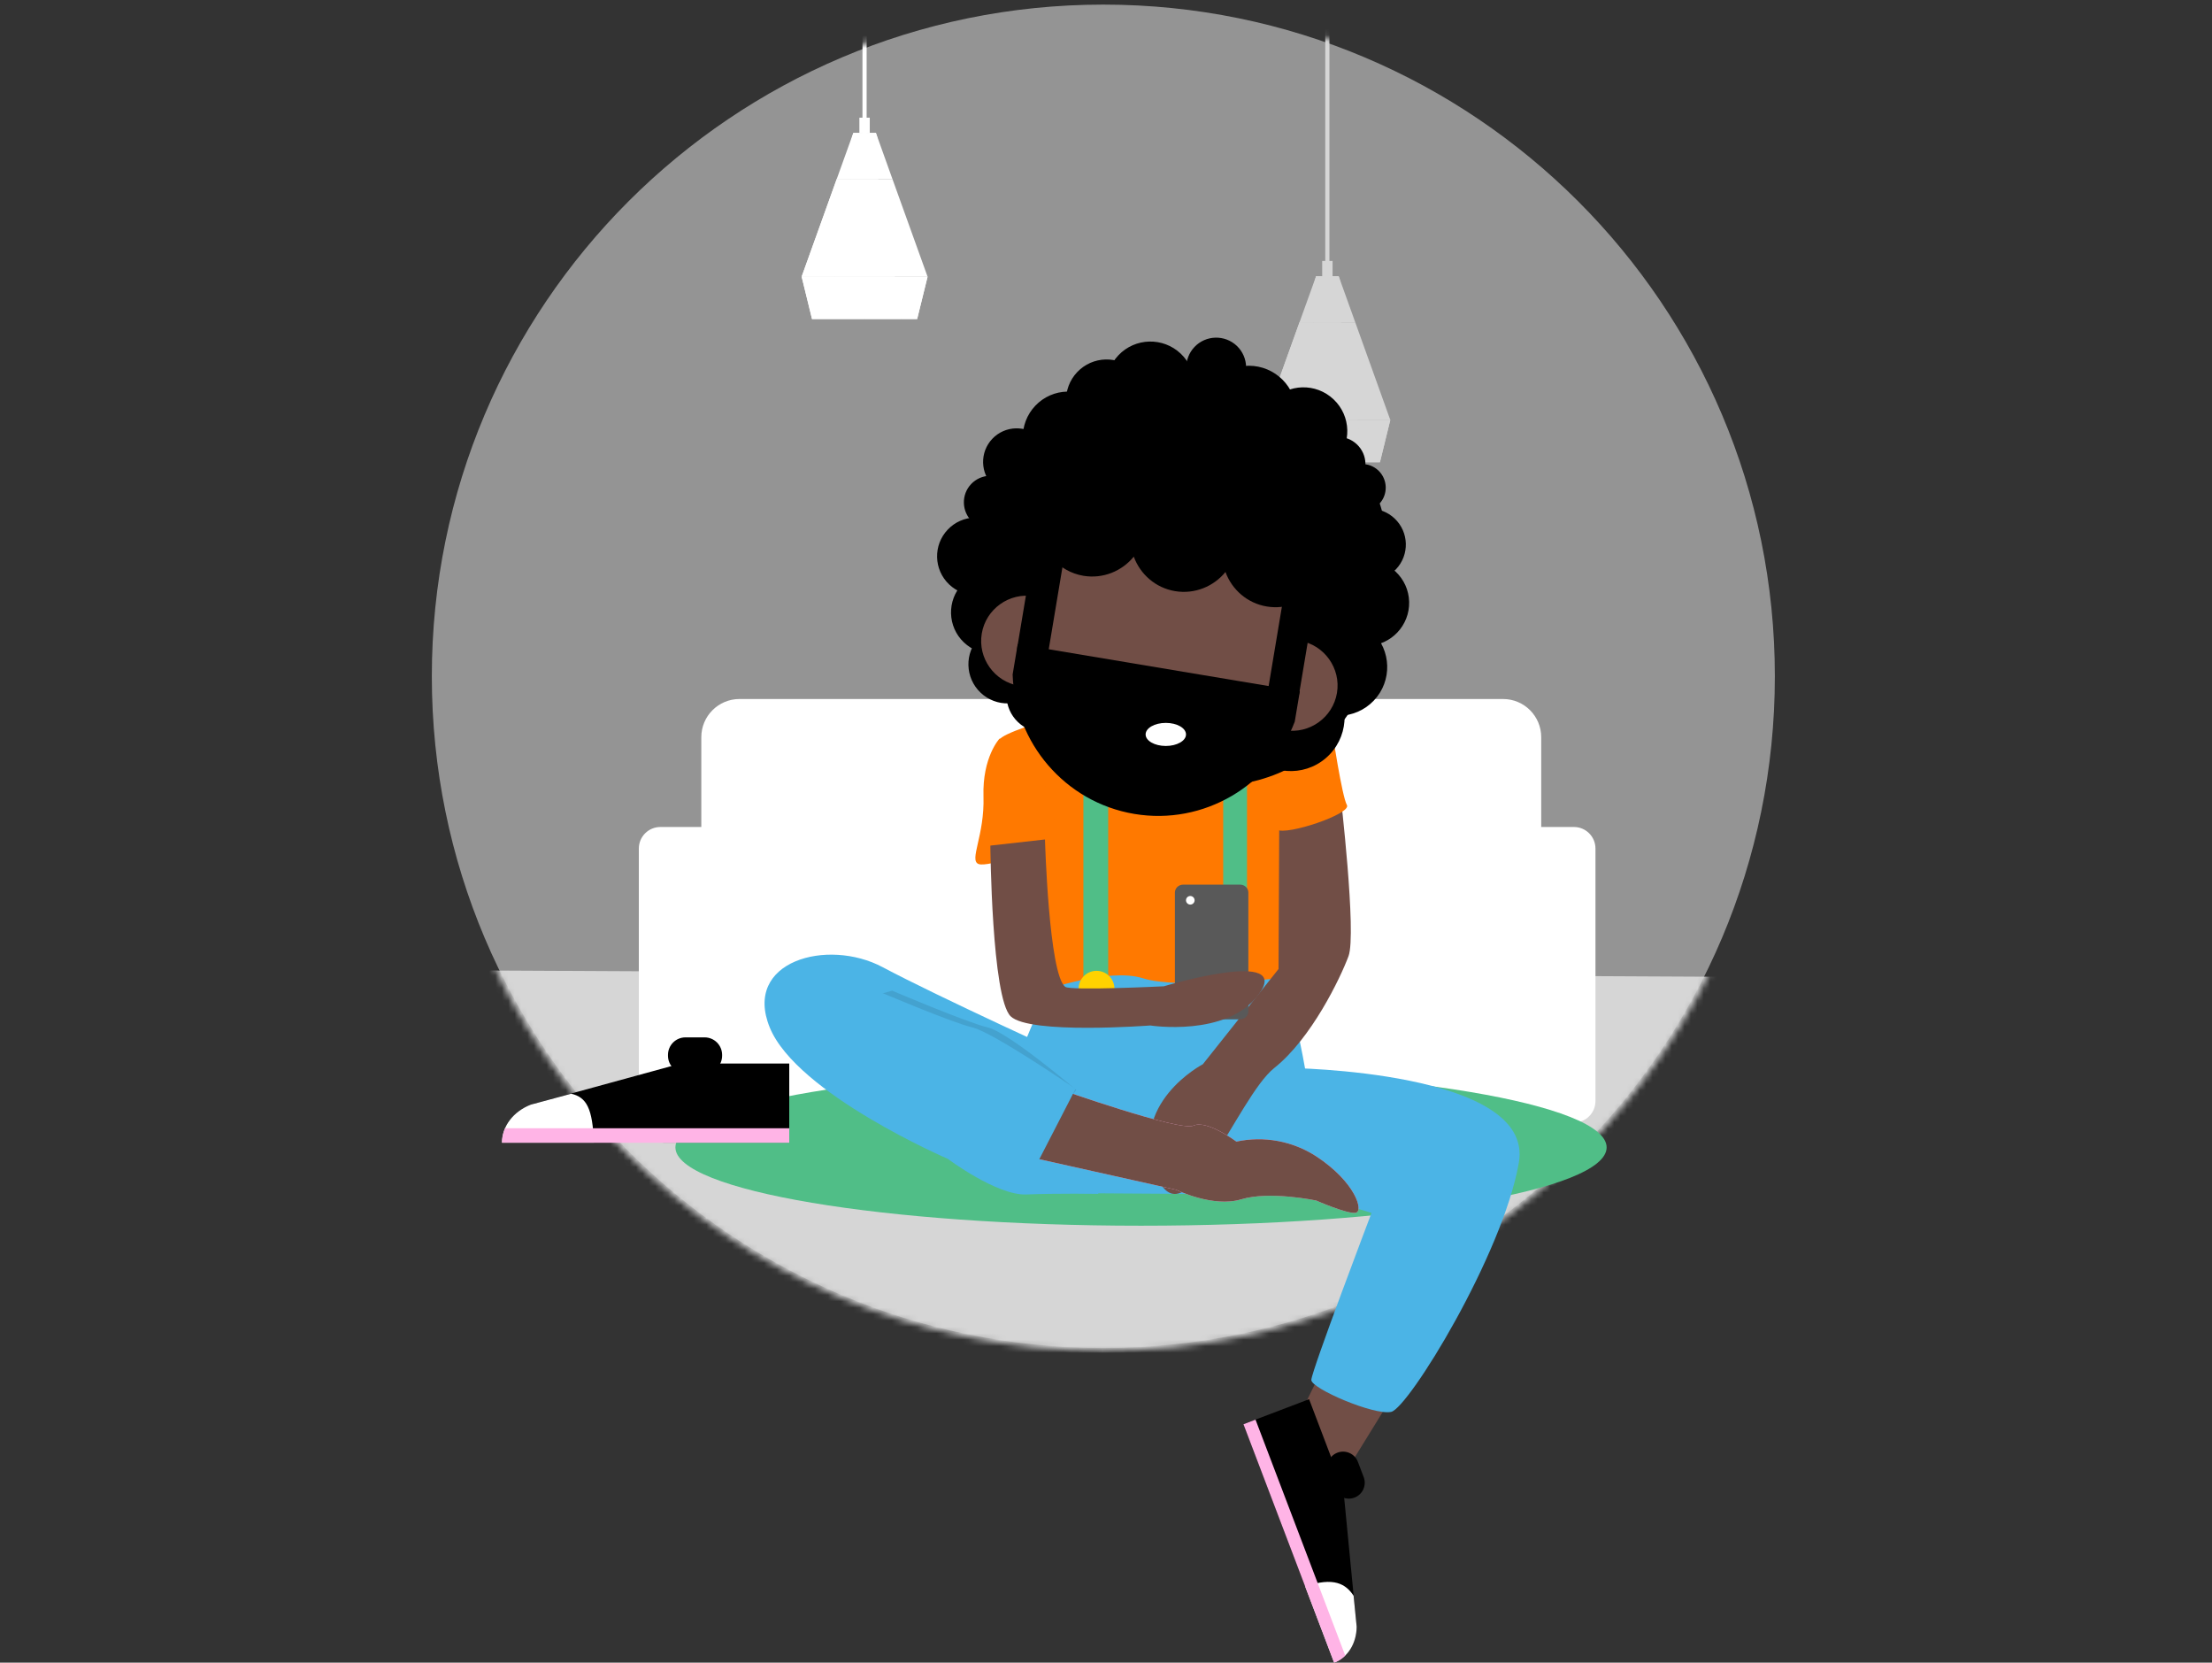 <svg width="346" height="260" viewBox="0 0 346 260" fill="none" xmlns="http://www.w3.org/2000/svg">
<rect x="0" y="0" width="346" height="260" fill="#333333" stroke="none"/>
<g clip-path="url(#clip0_1838_8478)">
<path d="M172.584 210.793C230.594 210.793 277.621 163.767 277.621 105.756C277.621 47.746 230.594 0.72 172.584 0.72C114.574 0.72 67.547 47.746 67.547 105.756C67.547 163.767 114.574 210.793 172.584 210.793Z" fill="#D5D5D5" fill-opacity="0.6"/>
<mask id="mask0_1838_8478" style="mask-type:luminance" maskUnits="userSpaceOnUse" x="67" y="0" width="212" height="212">
<path d="M172.593 211.187C230.911 211.187 278.187 163.911 278.187 105.593C278.187 47.276 230.911 0 172.593 0C114.276 0 67 47.276 67 105.593C67 163.911 114.276 211.187 172.593 211.187Z" fill="white"/>
</mask>
<g mask="url(#mask0_1838_8478)">
<path d="M72.606 211.657L277.295 211.35L277.621 152.793L72.587 151.747L72.606 211.657Z" fill="#D6D6D6"/>
<path d="M118.818 175.544H111.897V182.465H118.818V175.544Z" fill="white"/>
<path d="M237.957 175.544H231.035V182.465H237.957V175.544Z" fill="white"/>
<path d="M246.193 129.322H241.076V115.278C241.076 111.976 238.398 109.308 235.106 109.308H181.416C178.114 109.308 175.445 111.986 175.445 115.278V158.236H175.349V115.278C175.349 111.976 172.671 109.308 169.378 109.308H115.67C112.368 109.308 109.699 111.986 109.699 115.278V129.322H103.296C101.434 129.322 99.927 130.829 99.927 132.692V172.174C99.927 174.036 101.434 175.544 103.296 175.544H246.193C248.055 175.544 249.562 174.036 249.562 172.174V132.692C249.562 130.829 248.055 129.322 246.193 129.322Z" fill="white"/>
<path d="M207.622 43.504C207.44 43.504 207.296 43.36 207.296 43.178V2.179H207.948V43.187C207.948 43.37 207.804 43.514 207.622 43.514V43.504Z" fill="#D6D6D6"/>
<path d="M208.438 40.807H206.816V43.187H208.438V40.807Z" fill="#D6D6D6"/>
<path d="M211.99 50.406L209.398 43.188H205.865L203.264 50.406H211.99Z" fill="#D6D6D6"/>
<path d="M217.471 65.669L211.99 50.406H203.264L197.783 65.669H217.471Z" fill="#D6D6D6"/>
<path d="M202.89 65.669H212.364L209.763 50.406H205.491L202.89 65.669Z" fill="#D6D6D6"/>
<path d="M202.89 65.669L205.491 50.406H203.264L197.783 65.669H202.89Z" fill="#D6D6D6"/>
<path d="M207.354 48.707C203.936 48.525 205.578 44.32 205.856 43.188H209.389C209.83 44.426 210.992 48.899 207.354 48.707Z" fill="#D6D6D6"/>
<path d="M199.405 72.283H215.849L217.471 65.669H197.783L199.405 72.283Z" fill="#D6D6D6"/>
<path d="M207.632 72.283L212.364 65.669H202.89L207.632 72.283Z" fill="#D6D6D6"/>
<path d="M215.849 72.283H213.334L212.365 65.669H217.471L215.849 72.283Z" fill="#D6D6D6"/>
<path d="M213.334 72.283L212.364 65.669L207.632 72.283H213.334Z" fill="#D6D6D6"/>
<path d="M199.405 72.283H201.92L202.89 65.669H197.783L199.405 72.283Z" fill="#D6D6D6"/>
<path d="M201.92 72.283L202.889 65.669L207.622 72.283H201.92Z" fill="#D6D6D6"/>
<path d="M135.233 21.109C135.05 21.109 134.906 20.965 134.906 20.783V5.587H135.559V20.783C135.559 20.965 135.415 21.109 135.233 21.109Z" fill="white"/>
<path d="M136.049 18.402H134.427V20.783H136.049V18.402Z" fill="white"/>
<path d="M139.601 28.012L137.009 20.783H133.476L130.875 28.012H139.601Z" fill="white"/>
<path d="M145.091 43.264L139.601 28.011H130.875L125.393 43.264H145.091Z" fill="white"/>
<path d="M130.51 43.264H139.975L137.383 28.011H133.102L130.51 43.264Z" fill="white"/>
<path d="M130.51 43.264L133.102 28.011H130.875L125.393 43.264H130.51Z" fill="white"/>
<path d="M134.974 26.303C131.556 26.12 133.198 21.916 133.476 20.783H137.009C137.45 22.021 138.612 26.495 134.974 26.303Z" fill="white"/>
<path d="M127.016 49.888H143.46L145.091 43.265H125.393L127.016 49.888Z" fill="white"/>
<path d="M135.243 49.888L139.975 43.265H130.51L135.243 49.888Z" fill="white"/>
<path d="M143.46 49.888H140.955L139.975 43.265H145.092L143.46 49.888Z" fill="white"/>
<path d="M140.954 49.888L139.975 43.265L135.242 49.888H140.954Z" fill="white"/>
<path d="M127.016 49.888H129.531L130.5 43.265H125.393L127.016 49.888Z" fill="white"/>
<path d="M129.53 49.888L130.5 43.265L135.242 49.888H129.53Z" fill="white"/>
</g>
</g>
<g clip-path="url(#clip1_1838_8478)">
<path d="M178.478 191.672C218.701 191.672 251.309 186.188 251.309 179.423C251.309 172.658 218.701 167.174 178.478 167.174C138.255 167.174 105.647 172.658 105.647 179.423C105.647 186.188 138.255 191.672 178.478 191.672Z" fill="#50BE87"/>
<path d="M123.454 166.319V178.683L78.519 178.674C78.519 176.12 80.276 173.807 83.021 172.732L106.482 166.31H123.454V166.319Z" fill="black"/>
<path d="M78.519 178.683C78.519 176.13 80.276 173.816 83.021 172.741L89.347 171.032C91.757 171.579 92.707 173.346 92.89 178.683H78.519Z" fill="white"/>
<path d="M123.454 176.428V178.703H78.519C78.519 177.916 78.692 177.148 78.999 176.428H123.454Z" fill="#FFB4E6"/>
<path d="M110.217 162.221H107.222C105.711 162.221 104.486 163.446 104.486 164.957V165.091C104.486 166.602 105.711 167.827 107.222 167.827H110.217C111.728 167.827 112.952 166.602 112.952 165.091V164.957C112.952 163.446 111.728 162.221 110.217 162.221Z" fill="black"/>
<path d="M205.836 250.439C205.011 247.953 204.848 245.284 205.366 242.721C206.124 238.852 207.535 235.147 209.532 231.739C213.948 224.636 218.172 217.714 218.172 217.714L207.027 213.683L202.035 223.868" fill="#714E46"/>
<path d="M194.547 151.056C194.547 151.056 183.594 148.368 179.947 150.288C176.299 152.208 165.538 152.4 165.538 152.4C165.538 152.4 156.514 167.001 158.626 174.488C160.738 181.976 169.579 186.593 169.579 186.593L199.357 186.785L204.156 167.193C204.156 167.193 201.853 153.744 199.933 152.976C198.013 152.208 194.557 151.056 194.557 151.056H194.547Z" fill="#4BB4E6"/>
<path d="M181.3 118.409L170.155 108.224C170.155 108.224 165.164 112.447 164.588 112.447C164.012 112.447 156.524 114.751 156.332 115.711C156.14 116.671 162.86 126.856 162.86 126.856C162.86 126.856 161.324 134.344 162.86 137.617C164.396 140.881 163.244 154.906 163.244 154.906C163.244 154.906 173.429 151.258 178.804 152.986C184.18 154.714 199.933 152.986 199.933 152.986C199.933 152.986 202.236 138.193 201.277 136.273C200.317 134.353 200.125 123.4 200.125 123.4L208.38 114.377C208.38 114.377 206.652 107.465 200.125 107.081C193.597 106.697 189.556 106.313 189.556 106.313L181.3 118.418V118.409Z" fill="#FF7900"/>
<path d="M168.235 165.657C168.235 165.657 146.723 155.856 138.074 151.248C129.434 146.641 116.177 150.289 120.401 160.666C124.625 171.042 148.259 181.218 148.259 181.218C148.259 181.218 155.938 186.977 160.555 186.786C165.163 186.594 171.796 186.69 171.796 186.69L168.245 165.657H168.235Z" fill="#4BB4E6"/>
<path d="M201.468 167.001C201.468 167.001 240.077 167.385 237.581 181.794C235.085 196.202 220.293 220.21 217.605 220.786C214.917 221.362 205.116 217.139 205.116 215.795C205.116 214.451 214.533 189.675 214.533 189.675L191.485 182.571L201.478 167.011L201.468 167.001Z" fill="#4BB4E6"/>
<path d="M209.647 123.977C209.647 123.977 212.23 146.065 210.934 149.521C209.647 152.976 205.126 162.393 199.328 167.001C193.52 171.609 185.361 194.859 180.84 183.714C176.328 172.569 188.145 166.425 188.145 166.425L199.99 151.527L200.106 127.279L209.638 123.977H209.647Z" fill="#714E46"/>
<path d="M165.548 170.264C165.548 170.264 184.564 176.984 186.676 176.024C188.788 175.064 193.395 178.52 193.395 178.52C197.696 177.598 202.188 178.424 205.884 180.824C212.028 184.856 213.372 189.463 212.028 189.655C210.684 189.847 205.884 187.735 205.884 187.735C205.884 187.735 198.589 186.199 194.163 187.543C189.738 188.887 183.988 186.056 183.988 186.056L160.546 180.824L165.538 170.255L165.548 170.264Z" fill="#FFB4E6"/>
<path d="M165.548 170.264C165.548 170.264 184.564 176.984 186.676 176.024C188.788 175.064 193.395 178.52 193.395 178.52C197.696 177.598 202.188 178.424 205.884 180.824C212.028 184.856 213.372 189.463 212.028 189.655C210.684 189.847 205.884 187.735 205.884 187.735C205.884 187.735 198.589 186.199 194.163 187.543C189.738 188.887 183.988 186.056 183.988 186.056L160.546 180.824L165.538 170.255L165.548 170.264Z" fill="#714E46"/>
<path d="M204.348 112.063L208.38 114.367C208.38 114.367 209.916 124.552 210.684 125.896C211.452 127.24 201.267 130.696 199.731 129.736C198.195 128.776 197.427 119.359 197.427 119.359L204.339 112.063H204.348Z" fill="#FF7900"/>
<path opacity="0.1" d="M139.524 154.906C139.524 154.906 151.244 159.898 154.508 160.666C157.772 161.434 168.331 170.428 168.331 170.428L161.132 181.372C161.132 181.372 153.75 180.46 149.718 179.692C145.686 178.924 121.669 162.979 125.71 160.292C129.751 157.604 139.543 154.916 139.543 154.916L139.524 154.906Z" fill="black"/>
<path d="M137.115 154.906C137.115 154.906 148.835 159.898 152.099 160.666C155.363 161.434 168.236 170.275 168.236 170.275L161.9 182.572C161.9 182.572 151.331 180.46 147.3 179.692C143.268 178.924 119.25 162.979 123.291 160.292C127.323 157.604 137.124 154.916 137.124 154.916L137.115 154.906Z" fill="#4BB4E6"/>
<path d="M158.828 115.52H156.332C156.332 115.52 153.644 118.399 153.836 124.543C154.028 130.687 151.532 134.536 153.068 135.112C154.604 135.688 162.274 132.635 162.188 133.49C162.101 134.344 166.133 132.808 166.133 132.808L163.445 122.623L158.838 115.52H158.828Z" fill="#FF7900"/>
<path d="M204.771 218.8L194.509 222.707L208.697 260C210.819 259.194 212.182 257.005 212.211 254.394L210.127 232.892L204.771 218.809V218.8Z" fill="black"/>
<path d="M208.697 260.001C210.818 259.195 212.181 257.006 212.21 254.395L211.73 249.538C210.521 247.704 208.649 246.543 204.156 248.088L208.687 260.011L208.697 260.001Z" fill="white"/>
<path d="M196.381 221.996L194.5 222.716L208.688 260.01C209.34 259.76 209.926 259.376 210.425 258.896L196.391 222.006L196.381 221.996Z" fill="#FFB4E6"/>
<path d="M213.308 230.982L212.404 228.604C211.916 227.321 210.479 226.676 209.196 227.164C207.913 227.653 207.268 229.089 207.756 230.372L208.661 232.75C209.149 234.033 210.585 234.678 211.869 234.189C213.152 233.701 213.797 232.265 213.308 230.982Z" fill="black"/>
<path d="M195.057 105.094V154.493H191.332V103.779C191.332 103.779 193.626 104.096 195.057 105.085V105.094Z" fill="#50BE87"/>
<path d="M193.194 157.421C194.742 157.421 195.997 156.166 195.997 154.617C195.997 153.069 194.742 151.814 193.194 151.814C191.646 151.814 190.391 153.069 190.391 154.617C190.391 156.166 191.646 157.421 193.194 157.421Z" fill="#FFD200"/>
<path d="M169.464 105.094V154.493H173.343V103.779C173.343 103.779 170.952 104.096 169.464 105.085V105.094Z" fill="#50BE87"/>
<path d="M171.518 157.421C173.066 157.421 174.321 156.166 174.321 154.617C174.321 153.069 173.066 151.814 171.518 151.814C169.97 151.814 168.715 153.069 168.715 154.617C168.715 156.166 169.97 157.421 171.518 157.421Z" fill="#FFD200"/>
<path d="M185.073 138.337H193.972C194.692 138.337 195.268 138.894 195.268 139.575V158.16C195.268 158.841 194.692 159.398 193.972 159.398H185.073C184.353 159.398 183.777 158.841 183.777 158.16V139.575C183.777 138.894 184.353 138.337 185.073 138.337Z" fill="#595959"/>
<path d="M186.186 141.456C186.557 141.456 186.858 141.155 186.858 140.784C186.858 140.413 186.557 140.112 186.186 140.112C185.815 140.112 185.514 140.413 185.514 140.784C185.514 141.155 185.815 141.456 186.186 141.456Z" fill="white"/>
<path d="M154.911 132.232C154.911 132.232 155.113 156.049 158.089 158.928C161.065 161.808 179.927 160.359 179.927 160.359C179.927 160.359 191.831 162.221 196.822 155.597C202.457 148.11 182.039 154.234 182.039 154.234C182.039 154.234 167.458 154.945 166.632 154.321C164.05 152.401 163.455 131.272 163.455 131.272L154.911 132.232Z" fill="#714E46"/>
<path d="M156.812 82.593C159.24 84.897 159.346 88.737 157.042 91.166C154.738 93.594 150.898 93.7 148.47 91.396C146.041 89.092 145.935 85.252 148.239 82.824C150.543 80.395 154.383 80.29 156.812 82.593Z" fill="black"/>
<path d="M152.06 81.566C153.721 83.14 156.351 83.073 157.935 81.412C159.509 79.751 159.442 77.121 157.781 75.537C156.121 73.963 153.491 74.03 151.907 75.691C150.332 77.351 150.399 79.982 152.06 81.566Z" fill="black"/>
<path d="M159.797 110.835C172.689 123.055 195.526 128.44 207.755 115.548C219.985 102.656 221.319 79.003 208.427 66.783C195.535 54.563 172.833 53.632 160.613 66.524C148.383 79.416 146.914 98.615 159.806 110.845L159.797 110.835Z" fill="black"/>
<path d="M210.52 78.936C211.999 80.337 214.331 80.28 215.742 78.801C217.144 77.323 217.086 74.99 215.608 73.579C214.13 72.178 211.797 72.236 210.386 73.714C208.984 75.192 209.042 77.525 210.52 78.936Z" fill="black"/>
<path d="M218.152 81.086C220.398 83.217 220.494 86.769 218.363 89.015C216.232 91.261 212.68 91.357 210.434 89.226C208.188 87.095 208.092 83.543 210.223 81.297C212.354 79.051 215.906 78.955 218.152 81.086Z" fill="black"/>
<path d="M213.525 87.566C217.23 87.47 220.321 90.398 220.417 94.103C220.513 97.808 217.585 100.899 213.88 100.995C210.175 101.091 207.084 98.163 206.988 94.458C206.892 90.753 209.82 87.662 213.525 87.566Z" fill="black"/>
<path d="M214.609 98.768C217.662 101.667 217.796 106.496 214.897 109.549C211.998 112.601 207.17 112.736 204.117 109.837C201.064 106.938 200.93 102.109 203.829 99.056C206.728 96.004 211.557 95.869 214.609 98.768Z" fill="black"/>
<path d="M208.293 106.687C211.317 110.21 210.914 115.528 207.381 118.552C203.858 121.576 198.54 121.173 195.516 117.64C192.493 114.117 192.896 108.799 196.428 105.775C199.951 102.752 205.269 103.155 208.293 106.687Z" fill="black"/>
<path d="M199.165 72.408C201.91 75.019 206.258 74.904 208.86 72.149C211.471 69.403 211.356 65.055 208.601 62.453C205.855 59.843 201.507 59.958 198.905 62.713C196.294 65.458 196.409 69.807 199.165 72.408Z" fill="black"/>
<path d="M195.343 72.092C199.457 72.092 202.793 68.757 202.793 64.642C202.793 60.529 199.457 57.193 195.343 57.193C191.229 57.193 187.894 60.529 187.894 64.642C187.894 68.757 191.229 72.092 195.343 72.092Z" fill="black"/>
<path d="M206.393 75.672C208.102 77.295 210.799 77.218 212.412 75.509C214.034 73.801 213.957 71.103 212.249 69.49C210.54 67.868 207.843 67.945 206.23 69.654C204.608 71.362 204.684 74.06 206.393 75.672Z" fill="black"/>
<path d="M159.24 112.927C161.554 115.125 165.211 115.02 167.4 112.706C169.598 110.393 169.492 106.735 167.179 104.547C164.865 102.348 161.208 102.454 159.019 104.767C156.821 107.081 156.927 110.738 159.24 112.927Z" fill="black"/>
<path d="M153.385 108.319C155.832 110.642 159.701 110.537 162.024 108.089C164.347 105.641 164.242 101.773 161.794 99.45C159.346 97.126 155.477 97.232 153.154 99.68C150.831 102.128 150.937 105.996 153.385 108.319Z" fill="black"/>
<path d="M150.774 100.458C153.365 102.915 157.464 102.81 159.922 100.218C162.379 97.626 162.274 93.527 159.682 91.07C157.09 88.612 152.991 88.718 150.534 91.31C148.076 93.901 148.182 98 150.774 100.458Z" fill="black"/>
<path d="M155.41 76.046C157.512 78.043 160.834 77.957 162.83 75.845C164.827 73.742 164.741 70.421 162.638 68.424C160.536 66.428 157.215 66.514 155.218 68.616C153.221 70.719 153.308 74.04 155.41 76.037V76.046Z" fill="black"/>
<path d="M162.207 73.483C165.048 76.181 169.541 76.066 172.238 73.215C174.936 70.373 174.821 65.881 171.97 63.183C169.128 60.486 164.636 60.601 161.938 63.452C159.241 66.293 159.356 70.786 162.207 73.483Z" fill="black"/>
<path d="M168.494 58.192C166.084 60.736 166.19 64.748 168.734 67.157C171.278 69.567 175.29 69.461 177.7 66.918C180.109 64.374 180.003 60.361 177.46 57.952C174.916 55.542 170.903 55.648 168.494 58.192Z" fill="black"/>
<path d="M174.936 55.562C172.315 58.326 172.43 62.694 175.195 65.315C177.959 67.935 182.327 67.82 184.948 65.055C187.568 62.291 187.453 57.923 184.689 55.303C181.924 52.682 177.556 52.797 174.936 55.562Z" fill="black"/>
<path d="M187.011 60.879C188.893 62.655 191.849 62.578 193.635 60.706C195.411 58.825 195.334 55.868 193.462 54.083C191.581 52.307 188.624 52.384 186.839 54.256C185.063 56.137 185.139 59.094 187.011 60.879Z" fill="black"/>
<path d="M161.256 107.542L159.393 107.235C155.544 106.592 152.923 102.915 153.567 99.075C154.21 95.226 157.886 92.605 161.726 93.249L163.588 93.556C167.438 94.199 170.058 97.875 169.415 101.715C168.772 105.565 165.095 108.185 161.256 107.542Z" fill="#714E46"/>
<path d="M200.969 114.185L199.106 113.877C195.257 113.234 192.636 109.558 193.279 105.718C193.923 101.869 197.599 99.248 201.439 99.891L203.301 100.198C207.151 100.841 209.771 104.518 209.128 108.358C208.485 112.207 204.808 114.828 200.969 114.185Z" fill="#714E46"/>
<path d="M178.227 123.102C166.401 121.125 158.347 109.836 160.325 98.01L162.148 87.085C164.126 75.259 175.415 67.205 187.241 69.182C199.068 71.16 207.122 82.449 205.144 94.275L203.32 105.199C201.343 117.026 190.054 125.08 178.227 123.102Z" fill="#714E46"/>
<path d="M161.16 103.913C159.826 103.693 158.923 102.425 159.144 101.091L162.581 80.519L167.419 81.326L163.982 101.897C163.762 103.232 162.494 104.134 161.16 103.913Z" fill="black"/>
<path d="M200.393 110.48C199.059 110.259 198.156 108.992 198.377 107.657L201.814 87.086L206.652 87.892L203.215 108.464C202.994 109.798 201.727 110.7 200.393 110.48Z" fill="black"/>
<path d="M159.192 100.717L158.396 105.469C158.731 116.105 166.555 125.454 177.431 127.278C188.307 129.102 198.751 122.805 202.524 112.85L203.321 108.099L159.183 100.717H159.192Z" fill="black"/>
<path d="M207.496 82.833C208.504 76.814 204.434 71.112 198.415 70.104L197.158 69.893C195.872 66.332 192.752 63.538 188.739 62.866C186.819 62.55 184.938 62.761 183.229 63.385C181.616 61.33 179.274 59.843 176.5 59.382C170.587 58.393 164.99 62.386 164.002 68.3C163.79 69.547 163.819 70.776 164.021 71.947L163.435 75.461L162.61 80.424L162.322 82.123L162.504 82.151C162.667 86.01 165.528 89.38 169.473 90.042C172.535 90.551 175.511 89.303 177.345 87.047C178.343 89.783 180.743 91.933 183.815 92.442C186.877 92.951 189.853 91.703 191.686 89.447C192.685 92.183 195.084 94.333 198.156 94.842C201.161 95.341 204.06 94.151 205.913 91.981L206.335 89.476H206.393L207.506 82.823L207.496 82.833Z" fill="black"/>
<path d="M182.356 116.652C184.1 116.652 185.514 115.844 185.514 114.848C185.514 113.851 184.1 113.043 182.356 113.043C180.611 113.043 179.197 113.851 179.197 114.848C179.197 115.844 180.611 116.652 182.356 116.652Z" fill="white"/>
</g>
<defs>
<clipPath id="clip0_1838_8478">
<rect width="211.187" height="211.657" fill="white" transform="translate(67)"/>
</clipPath>
<clipPath id="clip1_1838_8478">
<rect width="172.789" height="207.203" fill="white" transform="translate(78.519 52.797)"/>
</clipPath>
</defs>
</svg>

